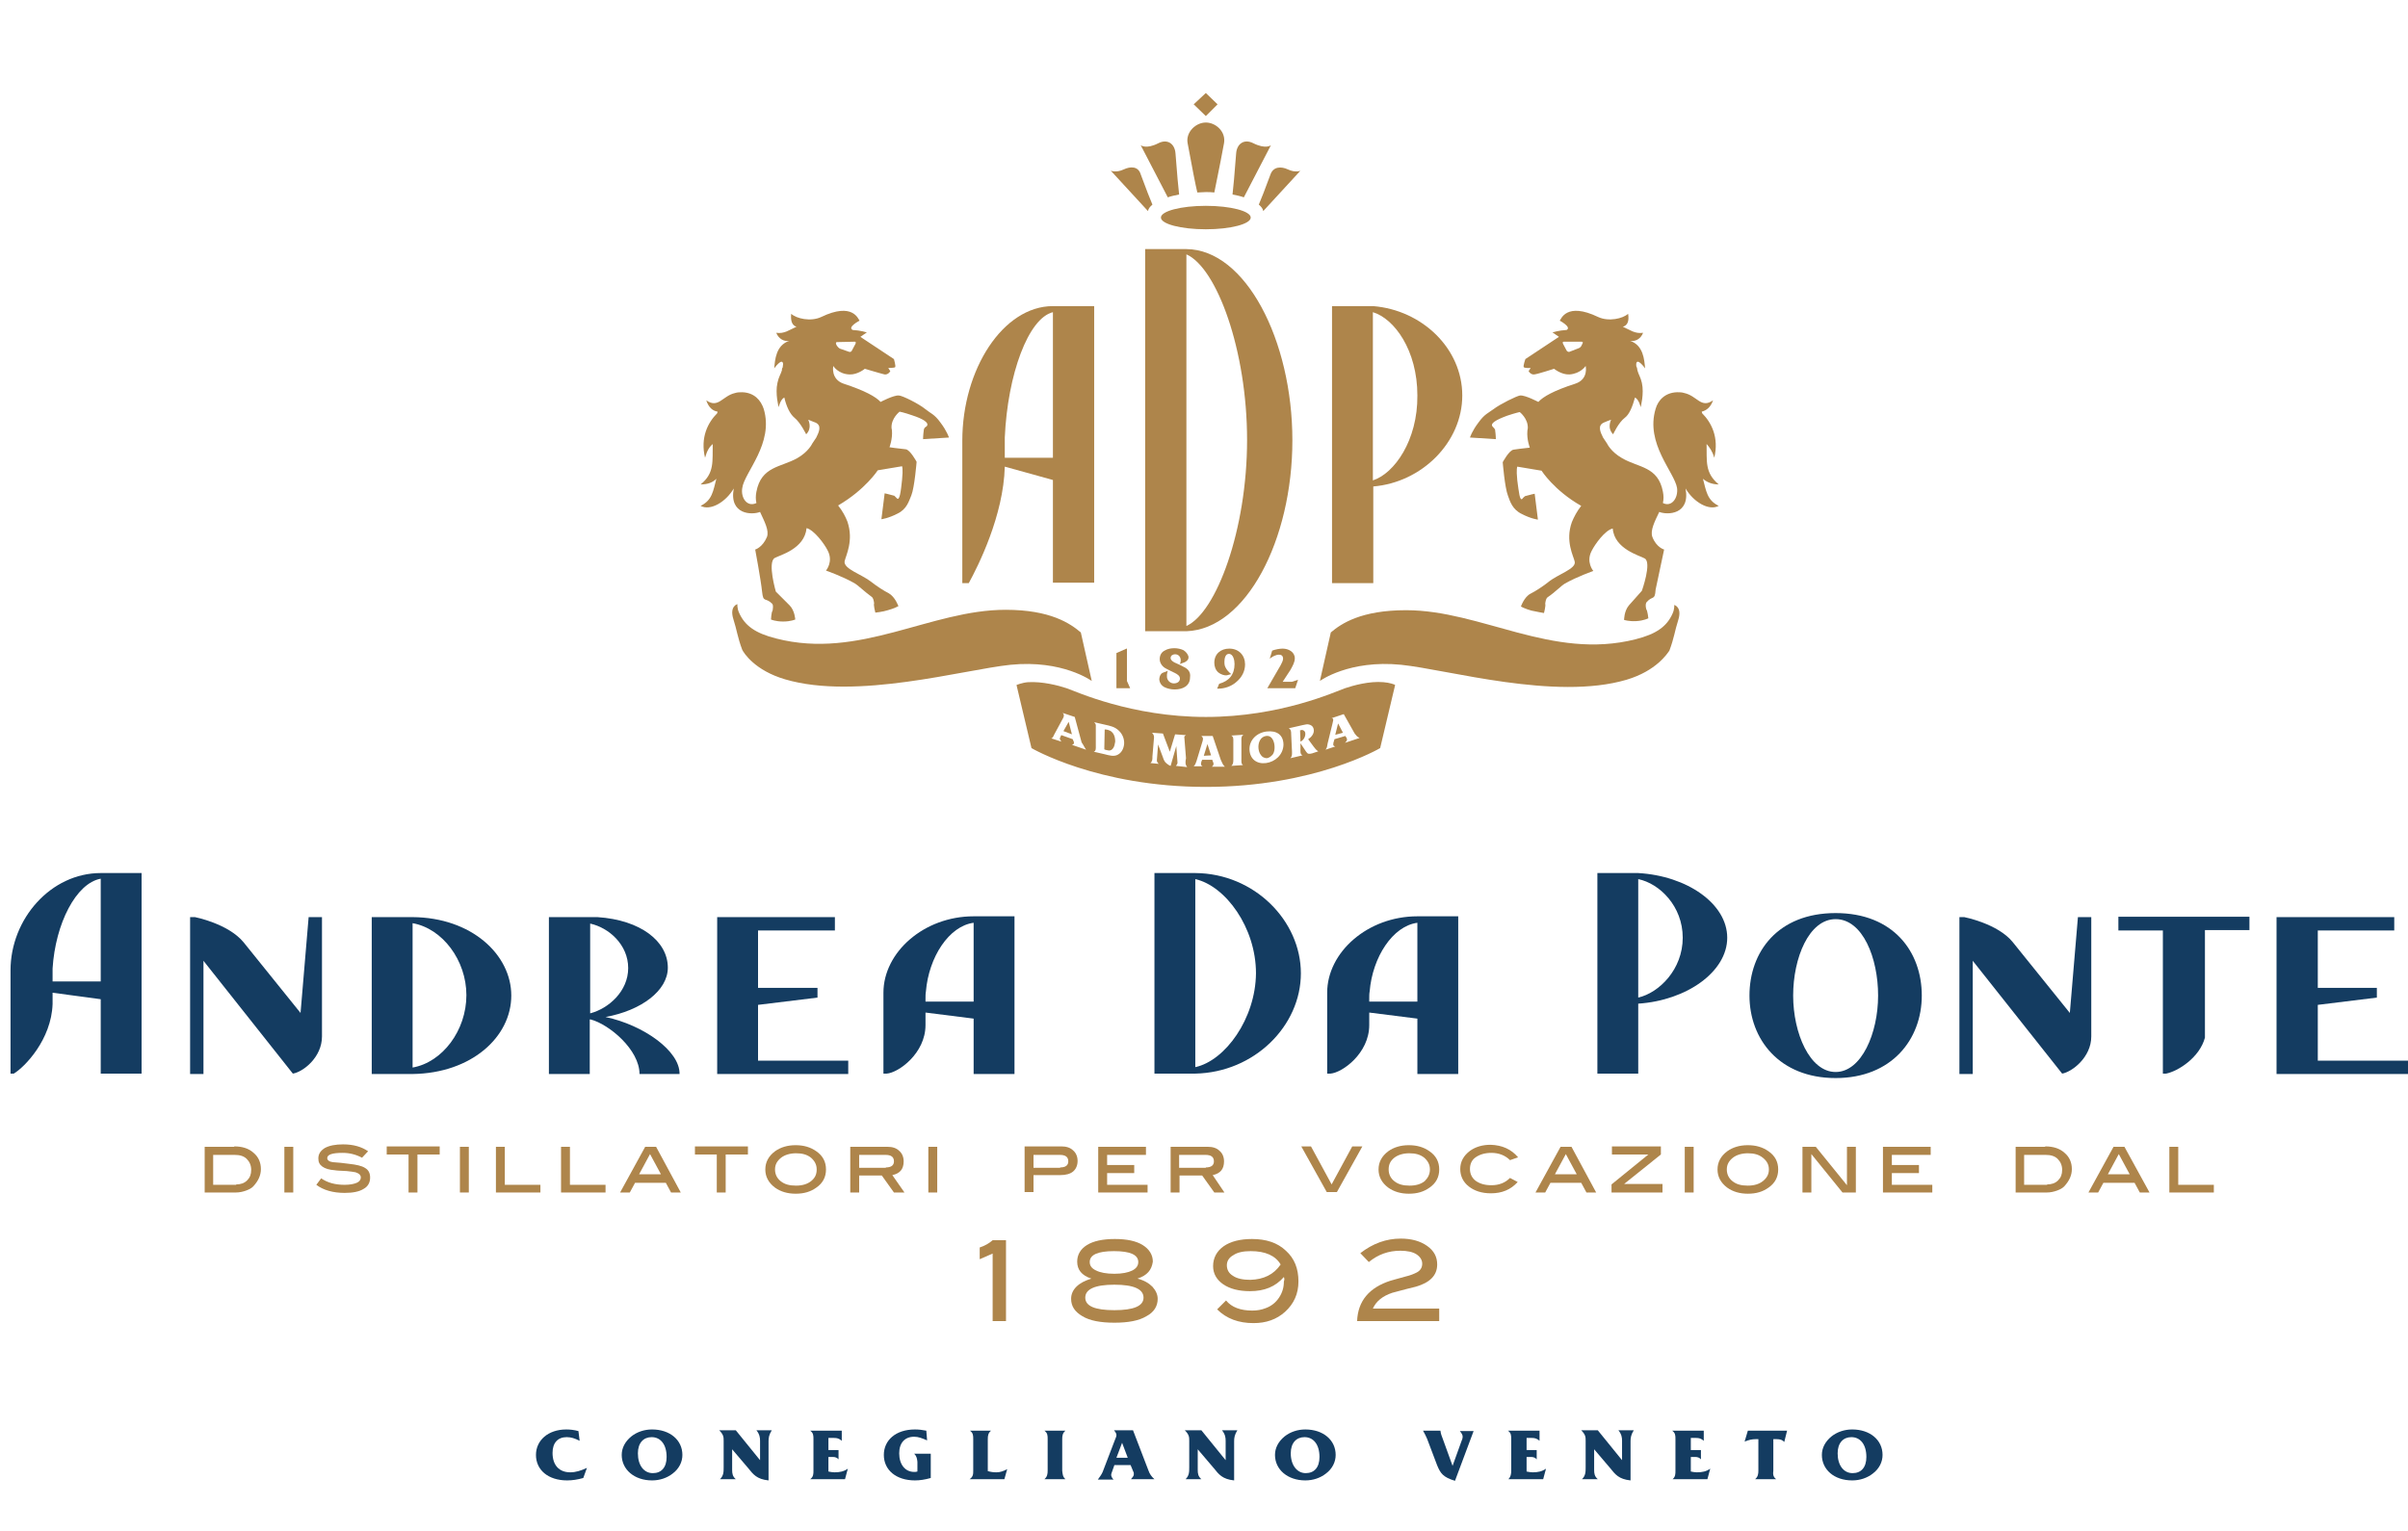 <?xml version="1.0" encoding="UTF-8"?> <!-- Generator: Adobe Illustrator 24.0.1, SVG Export Plug-In . SVG Version: 6.00 Build 0) --> <svg xmlns="http://www.w3.org/2000/svg" xmlns:xlink="http://www.w3.org/1999/xlink" id="Livello_1" x="0px" y="0px" viewBox="0 0 595.3 378.5" style="enable-background:new 0 0 595.3 378.5;" xml:space="preserve"> <style type="text/css"> .st0{fill:#143C61;} .st1{fill-rule:evenodd;clip-rule:evenodd;fill:#AE854B;} .st2{fill:#AE854B;} </style> <g> <g> <path class="st0" d="M140.2,366.1c-4.7,0-7.7-2.6-7.7-6.3c0-3.6,3-6.3,7.5-6.3c0.9,0,1.9,0.1,3,0.4l0.3,2.4 c-1.2-0.6-2.1-0.9-3.2-0.9c-2.2,0-3.5,1.4-3.5,3.9c0,3,1.6,4.8,4.4,4.8c1.3,0,2.6-0.4,4.1-1.1l-0.9,2.5 C142.8,365.9,141.5,366.1,140.2,366.1z"></path> <path class="st0" d="M153.7,359.8c0-1.7,0.8-3.3,2.4-4.6c1.4-1.1,3.2-1.7,5.1-1.7c4.4,0,7.5,2.6,7.5,6.3c0,1.7-0.8,3.4-2.4,4.6 c-1.4,1.1-3.2,1.7-5.1,1.7C156.8,366.1,153.7,363.4,153.7,359.8z M161.4,364.3c2.1,0,3.4-1.4,3.4-4c0-3.1-1.5-4.9-3.7-4.9 c-2,0-3.4,1.4-3.4,4C157.7,362.4,159.2,364.3,161.4,364.3z"></path> <path class="st0" d="M178.9,362.8v-6.5c0-0.9,0-1.5-1.1-2.6h4.1l6,7.4v-4.2c0-0.2,0-0.4,0-0.6c0-0.8-0.1-1.6-0.9-2.6h3.8 c-0.7,1.1-0.8,1.9-0.8,2.7c0,0.2,0,0.3,0,0.5v9.2c-2.9-0.3-3.8-1.5-5-3l-4-4.7v4.4c0,0.2,0,0.5,0,0.7c0,0.9,0.1,1.6,0.9,2.3h-3.9 C178.9,364.9,178.9,364,178.9,362.8z"></path> <path class="st0" d="M201.1,363.7v-7.8c0-0.9,0-1.5-0.8-2.1h7.8v2.5c-0.7-0.6-1.2-0.7-1.9-0.7h-1.4v3h2.5v2.3 c-0.3-0.4-0.8-0.6-1.4-0.6h-1.1v3.6c0.5,0.1,1,0.2,1.5,0.2c1.3,0,2.3-0.2,3.3-0.9l-0.7,2.6h-8.6 C201.1,365.2,201.1,364.5,201.1,363.7z"></path> <path class="st0" d="M226,359.5h4.1v6c-1.4,0.4-2.7,0.6-3.9,0.6c-4.7,0-7.7-2.6-7.7-6.3c0-3.6,2.9-6.3,7.7-6.3 c0.9,0,1.8,0.1,2.8,0.3l0.2,2.4c-1.2-0.5-2.1-0.9-3.2-0.9c-2.3,0-3.7,1.5-3.7,4.1c0,2.8,1.5,4.6,3.7,4.6c0.3,0,0.5,0,0.8-0.1v-2.4 C226.7,360.8,226.7,360.2,226,359.5z"></path> <path class="st0" d="M240.6,363.7v-7.8c0-0.9,0-1.5-0.8-2.1h5.2c-0.7,0.6-0.8,1.2-0.8,2.1v7.9c0.7,0.2,1.4,0.3,2.1,0.3 c1,0,1.8-0.3,2.7-0.8l-0.7,2.5h-8.6C240.6,365.2,240.6,364.5,240.6,363.7z"></path> <path class="st0" d="M263.4,365.8h-5.2c0.7-0.6,0.8-1.3,0.8-2.1v-7.8c0-0.9,0-1.5-0.8-2.1h5.2c-0.7,0.6-0.8,1.2-0.8,2.1v7.8 C262.7,364.5,262.7,365.2,263.4,365.8z"></path> <path class="st0" d="M272.6,364l3.1-8.1c0.1-0.3,0.3-0.6,0.3-1c0-0.4-0.2-0.7-0.6-1.2h4.7l3.8,9.9c0.3,0.9,0.8,1.6,1.5,2.2h-5.8 c0.4-0.5,0.7-0.8,0.7-1.2c0-0.3,0-0.5-0.1-0.6l-0.7-1.7h-4l-0.6,1.7c-0.1,0.3-0.2,0.5-0.2,0.7c0,0.4,0.2,0.8,0.6,1.2h-3.9 C271.9,365.2,272.3,364.7,272.6,364z M278.8,360.5l-1.4-3.7l-1.4,3.7H278.8z"></path> <path class="st0" d="M294,362.8v-6.5c0-0.9,0-1.5-1.1-2.6h4.1l6,7.4v-4.2c0-0.2,0-0.4,0-0.6c0-0.8-0.1-1.6-0.9-2.6h3.8 c-0.7,1.1-0.8,1.9-0.8,2.7c0,0.2,0,0.3,0,0.5v9.2c-2.9-0.3-3.8-1.5-5-3l-4-4.7v4.4c0,0.2,0,0.5,0,0.7c0,0.9,0.1,1.6,0.9,2.3h-3.9 C294,364.9,294,364,294,362.8z"></path> <path class="st0" d="M315.2,359.8c0-1.7,0.8-3.3,2.4-4.6c1.4-1.1,3.2-1.7,5.1-1.7c4.4,0,7.5,2.6,7.5,6.3c0,1.7-0.8,3.4-2.4,4.6 c-1.4,1.1-3.2,1.7-5.1,1.7C318.3,366.1,315.2,363.4,315.2,359.8z M322.8,364.3c2.1,0,3.4-1.4,3.4-4c0-3.1-1.5-4.9-3.7-4.9 c-2,0-3.4,1.4-3.4,4C319.1,362.4,320.7,364.3,322.8,364.3z"></path> <path class="st0" d="M355.3,362.4l-2.5-6.6c-0.3-0.7-0.6-1.3-1-2h4.3c0.1,0.9,0.4,1.5,0.5,1.8l2.5,6.9l2.2-6.1 c0.2-0.4,0.3-0.8,0.3-1.1c0-0.5-0.3-0.9-0.7-1.4h3.4l-4.6,12.3C356.7,365.3,356.1,364.3,355.3,362.4z"></path> <path class="st0" d="M373.6,363.7v-7.8c0-0.9,0-1.5-0.8-2.1h7.8v2.5c-0.7-0.6-1.2-0.7-1.9-0.7h-1.3v3h2.5v2.3 c-0.3-0.4-0.8-0.6-1.4-0.6h-1.1v3.6c0.5,0.1,1,0.2,1.5,0.2c1.3,0,2.3-0.2,3.3-0.9l-0.7,2.6h-8.6 C373.5,365.2,373.6,364.5,373.6,363.7z"></path> <path class="st0" d="M392,362.8v-6.5c0-0.9,0-1.5-1.1-2.6h4.1l6,7.4v-4.2c0-0.2,0-0.4,0-0.6c0-0.8-0.1-1.6-0.9-2.6h3.8 c-0.7,1.1-0.8,1.9-0.8,2.7c0,0.2,0,0.3,0,0.5v9.2c-2.9-0.3-3.8-1.5-5-3l-4-4.7v4.4c0,0.2,0,0.5,0,0.7c0,0.9,0.1,1.6,0.9,2.3h-3.9 C392,364.9,392,364,392,362.8z"></path> <path class="st0" d="M414.2,363.7v-7.8c0-0.9,0-1.5-0.8-2.1h7.8v2.5c-0.7-0.6-1.2-0.7-1.9-0.7H418v3h2.5v2.3 c-0.3-0.4-0.8-0.6-1.4-0.6H418v3.6c0.5,0.1,1,0.2,1.5,0.2c1.3,0,2.3-0.2,3.3-0.9l-0.7,2.6h-8.6 C414.2,365.2,414.2,364.5,414.2,363.7z"></path> <path class="st0" d="M439.1,365.8h-5.2c0.7-0.6,0.8-1.3,0.8-2.1v-7.8c-0.2,0-0.4,0-0.7,0c-0.9,0-1.7,0.2-2.7,0.6l0.8-2.7h9.7 l-0.7,2.8c-0.4-0.5-1-0.7-1.9-0.7c-0.2,0-0.4,0-0.8,0v7.8C438.3,364.5,438.3,365.2,439.1,365.8z"></path> <path class="st0" d="M450.4,359.8c0-1.7,0.8-3.3,2.4-4.6c1.4-1.1,3.2-1.7,5.1-1.7c4.4,0,7.5,2.6,7.5,6.3c0,1.7-0.8,3.4-2.4,4.6 c-1.4,1.1-3.2,1.7-5.1,1.7C453.4,366.1,450.4,363.4,450.4,359.8z M458,364.3c2.1,0,3.4-1.4,3.4-4c0-3.1-1.5-4.9-3.7-4.9 c-2,0-3.4,1.4-3.4,4C454.3,362.4,455.8,364.3,458,364.3z"></path> </g> <g> <g> <path class="st1" d="M194.1,168c17.6,5.2,44.1-2.4,55.7-3.6c12.9-1.3,20.1,4,20.1,4l-2.7-12c-2.6-2.2-7.5-5.6-18.6-5.6 c-18.6,0-36.1,12.4-56.7,7.1c-5.2-1.3-7.8-3.2-9.2-6.4c-0.5-1.1-0.4-2.1-0.4-2.1s-2,0.5-1,3.7c0.9,2.8,1,4.4,2.2,7.6 C183.9,161.5,186.6,165.8,194.1,168z"></path> <path class="st1" d="M402.1,168.1c-17.6,5.2-44.1-2.5-55.7-3.7c-12.9-1.3-20.1,4-20.1,4l2.7-12c2.6-2.2,7.5-5.5,18.6-5.5 c18.6,0,36.1,12.4,56.7,7.2c5.2-1.3,7.8-3.2,9.2-6.4c0.5-1.1,0.4-2.1,0.4-2.1s2,0.5,1,3.7c-0.9,2.8-1,4.4-2.2,7.6 C412.2,161.6,409.5,165.9,402.1,168.1z"></path> <g> <polygon class="st2" points="278.6,160.4 278.5,160.4 276,161.5 276,170.2 279.4,170.2 278.6,168.4 "></polygon> <path class="st2" d="M319.4,168.6h-2.3l1.9-2.9c0.5-0.9,1.1-1.9,1.1-2.9c0-1.6-1.6-2.4-3-2.4c-0.8,0-1.8,0.2-2.6,0.5l-0.6,2 c0.6-0.5,1.5-1,2.3-1c0.6,0,1,0.3,1,1c0,0.5-0.4,1.2-0.6,1.6l-3.3,5.7h6.9l0.7-2.1L319.4,168.6z"></path> <path class="st2" d="M303.9,160.4c-2.1,0-3.7,1.3-3.7,3.5c0,0.9,0.3,1.8,1,2.4c0.6,0.5,1.6,0.8,2.1,0.7l1.1-0.3 c0,0-0.9-0.6-1.4-1.6c-0.3-0.5-0.3-1-0.3-1.5c0-0.7,0.2-1.9,1.1-1.9c1.1,0,1.4,1.6,1.4,2.5c0,2.6-1.3,4.2-3.8,4.9l-0.5,1.2 l0.3,0c1.6,0,3.3-0.6,4.5-1.7c1.3-1.1,2.1-2.6,2.1-4.3C307.8,162.1,306.3,160.4,303.9,160.4z"></path> <path class="st2" d="M292.6,164.9c-1.1-0.6-1.7-0.8-2.3-1.1c-0.5-0.3-0.9-0.6-0.9-1.1c0-0.6,0.6-0.9,1.1-0.9 c0.9,0,1.4,0.7,1.4,1.5c0,0.4-0.2,0.9-0.2,0.9s0,0,1.1-0.4c0.3-0.1,1.2-0.6,1-1.5c-0.2-0.6-0.6-1.1-1.2-1.5 c-0.6-0.3-1.5-0.5-2.2-0.5c-0.8,0-1.7,0.1-2.5,0.6c-0.8,0.4-1.2,1.2-1.2,2.1c0,1,0.7,1.9,1.5,2.3c0.8,0.4,1.5,0.8,2.2,1.1 c0.6,0.3,1.3,0.7,1.3,1.4c0,0.8-0.7,1.2-1.5,1.2c-0.9,0-1.6-0.7-1.7-1.5c-0.1-0.9,0.2-1.6,0.2-1.6s0,0-1.3,0.5 c-0.3,0.1-0.8,0.7-0.8,1.7c0.1,0.8,0.5,1.4,1.2,1.8c0.8,0.4,1.7,0.6,2.6,0.6c1.9,0,3.8-0.8,3.8-3 C294.4,166.2,293.7,165.4,292.6,164.9z"></path> </g> <path class="st2" d="M293.3,61.6h-10.2v94.5h10.2c14.7-0.5,26.2-22.5,26.2-47.2C319.5,84.1,307.9,61.7,293.3,61.6z M293.3,154.8 V62.9c7.5,3.3,15,23.7,15,45.9C308.3,131,300.7,151.5,293.3,154.8z"></path> <path class="st2" d="M361.5,97.8c0-11.6-9.9-21.1-22-22.1l0,0h-10.2v68.5h10.2v-23.9C351.5,119.3,361.5,109.4,361.5,97.8z M339.4,118.8V77.2c5.3,1.6,11,9.4,11,20.6C350.5,108.9,344.7,117.1,339.4,118.8z"></path> <path class="st2" d="M260.3,75.7c-12.3,0-22.4,15.6-22.4,33.3v35.2h1.6c2.3-4.2,8.6-16.7,8.9-28.8l11.9,3.3v25.4h10.2V75.7H260.3 z M248.4,113.2c0,0,0-4.1,0-5c0.7-15.6,5.8-29.5,11.9-31v36H248.4z"></path> <path class="st1" d="M228.4,106.2c-0.2,1.4-0.2,2.4-0.2,2.4l6.4-0.4c0,0-0.5-1.6-2.1-3.7c-1.5-2.1-2.5-2.3-3.7-3.3 c-1.7-1.4-5.8-3.4-6.6-3.4c-1.3-0.1-4.5,1.6-4.5,1.6c-1.2-1.3-3.9-2.8-9.1-4.5c-3.3-1.1-2.6-4.4-2.6-4.4s1.2,2,4,2.1 c2,0.1,3.8-1.4,3.8-1.4s4,1.2,4.9,1.4c0.9,0.1,1.4-0.8,1.4-0.8l-0.5-0.8c0,0,1.5,0,1.7-0.2c0.2-0.3-0.3-2-0.3-2l-8.3-5.5l1.6-1.1 c0,0-1.6-0.5-3.5-0.6c-1.4-0.7,1.7-2.3,1.7-2.3c0,0,0,0,0,0c-0.3-0.3-1.6-4.7-9.5-0.9c-2.6,1.2-6.1,0.4-7.4-0.8 c-0.2,1.9,0.3,2.9,1.3,3.2c-1.8,0.8-3,1.8-5,1.5c0.6,1.5,1.9,2.2,3.2,2c-3.3,1.1-3.5,4.7-3.7,6.8c0,0,2-2.8,2.2-1.1 c0,0.3-0.1,0.5-0.1,0.8c0,0.1,0,0.1-0.1,0.2c-0.1,0.2-0.1,0.4-0.1,0.6c-0.3,1-0.8,1.6-1.1,3.1c-0.6,2.6,0.3,6,0.3,6 s0.4-1.9,1.4-2.4c0.5,2.2,1.4,4.1,2.5,5c1.5,1.2,2.9,4.1,2.9,4.1c1.6-1.6,0.5-3.6,0.5-3.6c0.5,0.2,0.8,0.3,1.8,0.7 c1.6,0.7,0.9,2.3,0.2,3.7l-1,1.5l0,0c0,0-0.9,2-3.7,3.6c-4.1,2.3-8.9,2-10.1,8.3c-0.2,1-0.2,1.9,0,2.8c-2.3,1.1-3.9-1.3-3.5-3.7 c0.5-3.9,7.9-11,5.3-19.6c-0.7-2.1-2.3-4-5.3-4.1c-0.6,0-1.2,0-1.8,0.2c-3.1,0.7-4.1,3.9-7.1,1.8c0.6,1.8,1.6,2.6,2.8,2.8 c0,0.1-0.1,0.3-0.1,0.4c-2.3,2.3-4.2,6-3,11c0.5-1.8,1.1-2.7,1.9-3.4c-0.1,4.2,0.5,7.2-3,10c1.8,0,3-0.5,3.9-1.4 c-0.8,3-1,5.3-3.9,6.7c2.4,1.3,6.2-0.9,8.2-4.3c-1.2,6.5,4.5,6.6,6.5,5.8c1.1,2.4,2.3,4.6,1.7,6.2c-1.1,2.6-2.9,3.1-2.9,3.1 s1.4,7.5,1.7,10.4c0.3,2.9,0.8,1.3,2.5,3c0.3,0.4,0.2,1,0.1,1.7c-0.3,0.3-0.4,2.2-0.4,2.2s1.1,0.5,3,0.5c1.9,0,3-0.5,3-0.5 s-0.1-2.2-1.4-3.5c-0.9-0.9-3.4-3.4-3.4-3.4s-2.1-7.2-0.3-8.3c1.2-0.7,7.4-2.2,7.9-7.4c1.9,0.5,4.4,3.9,5.2,5.5 c1.5,2.8-0.4,5-0.4,5s4,1.4,7,3.1c0.9,0.5,2.5,2.1,4.3,3.4c0.4,0.3,0.5,0.9,0.6,1.6c-0.2,0.4,0.3,2.3,0.3,2.3s1.9-0.2,3.1-0.6 c1.5-0.4,2.6-1,2.6-1s-0.8-2.3-2.4-3.2c-1.2-0.6-2.9-1.7-4.3-2.8c-2.4-1.9-6.9-3.2-6.6-5.1c0.3-1.4,2.3-5.1,0.7-9.8 c-0.5-1.3-1.2-2.6-2.3-4c6.7-3.9,9.8-8.7,9.8-8.7l6-1c0,0,0.3,0.5,0,3.4c-0.3,2.9-0.6,5.3-1.3,4.5c-0.2-0.2-0.4-0.4-0.6-0.6 c-1.4-0.4-2.4-0.6-2.4-0.6l-0.8,6.4c0,0,1.7-0.2,4-1.4c2.3-1.1,2.8-3.1,3.4-4.5c0.8-2,1.3-8.3,1.3-8.3s-1.6-3-2.7-3.1 c-0.6-0.1-2.1-0.2-4-0.5c0,0,0.8-2.1,0.6-4.2c0-0.2-0.1-0.4-0.1-0.6c-0.1-2.4,2-4,2-4s1.1,0.2,3.1,0.9c2.8,0.9,4.3,1.9,3.6,2.7 C228.6,105.7,228.5,105.9,228.4,106.2z M211.3,84.5c0.3,0,0.3,0.2,0.2,0.5l-0.9,1.7c-0.1,0.3-0.5,0.4-0.7,0.3l-2.3-0.8 c-0.2-0.1-0.5-0.4-0.7-0.7l-0.2-0.4c-0.1-0.3,0-0.5,0.2-0.5L211.3,84.5z"></path> <path class="st1" d="M369,105.5c-0.7-0.8,0.9-1.7,3.6-2.7c2.1-0.7,3.1-0.9,3.1-0.9s2.1,1.6,2,4c0,0.2-0.1,0.4-0.1,0.6 c-0.2,2.2,0.6,4.2,0.6,4.2c-1.9,0.2-3.4,0.4-4,0.5c-1.1,0.1-2.7,3.1-2.7,3.1s0.5,6.3,1.3,8.3c0.5,1.4,1.1,3.4,3.4,4.5 c2.3,1.2,4,1.4,4,1.4l-0.8-6.4c0,0-1,0.2-2.4,0.6c-0.2,0.2-0.5,0.4-0.6,0.6c-0.7,0.8-0.9-1.6-1.3-4.5c-0.3-2.9,0-3.4,0-3.4l6,1 c0,0,3.1,4.9,9.8,8.7c-1.1,1.4-1.8,2.8-2.3,4c-1.7,4.7,0.4,8.4,0.7,9.8c0.4,1.8-4.2,3.1-6.6,5.1c-1.4,1.1-3.1,2.2-4.3,2.8 c-1.6,0.8-2.4,3.2-2.4,3.2s1.1,0.6,2.6,1c1.3,0.3,3.1,0.6,3.1,0.6s0.5-1.9,0.3-2.3c0.1-0.7,0.2-1.3,0.6-1.6 c1.8-1.2,3.4-2.9,4.3-3.4c3-1.7,7-3.1,7-3.1s-1.9-2.2-0.4-5c0.8-1.6,3.3-5.1,5.2-5.5c0.4,5.1,6.7,6.7,7.9,7.4c1.8,1-0.7,8-0.7,8 s-2.4,2.7-3.2,3.6c-1.2,1.4-1.2,3.6-1.2,3.6s1.1,0.4,3,0.3c1.9-0.1,3-0.7,3-0.7s-0.2-1.9-0.5-2.2c-0.2-0.7-0.2-1.3,0-1.7 c1.6-1.9,2.1-0.3,2.3-3.2l2.1-9.9c0,0-1.9-0.5-2.9-3.1c-0.6-1.6,0.6-3.9,1.7-6.2c2,0.8,7.7,0.7,6.5-5.8c2,3.4,5.8,5.6,8.2,4.3 c-2.9-1.4-3.1-3.7-3.9-6.7c0.9,0.8,2.2,1.4,3.9,1.4c-3.5-2.9-2.9-5.8-3-10c0.7,0.8,1.4,1.7,1.9,3.4c1.2-5-0.7-8.7-3-11 c0-0.1-0.1-0.3-0.1-0.4c1.2-0.3,2.2-1.1,2.8-2.8c-3,2.1-3.9-1.1-7.1-1.8c-0.6-0.2-1.2-0.2-1.8-0.2c-3,0.1-4.7,2-5.3,4.1 c-2.6,8.6,4.7,15.7,5.3,19.6c0.3,2.4-1.3,4.8-3.5,3.7c0.2-0.9,0.2-1.8,0-2.8c-1.2-6.3-6-5.9-10.1-8.3c-2.8-1.6-3.7-3.6-3.7-3.6 l0,0l-1-1.5c-0.7-1.4-1.4-3,0.2-3.7c0.9-0.4,1.2-0.5,1.8-0.7c0,0-1.1,2,0.5,3.6c0,0,1.3-2.9,2.9-4.1c1.1-0.8,1.9-2.8,2.5-5 c1,0.5,1.4,2.4,1.4,2.4s0.9-3.4,0.3-6c-0.3-1.4-0.8-2-1.1-3.1c0-0.2-0.1-0.4-0.1-0.6c0-0.1,0-0.1-0.1-0.2 c-0.1-0.2-0.1-0.5-0.1-0.8c0.2-1.7,2.2,1.1,2.2,1.1c-0.2-2.1-0.4-5.7-3.7-6.8c1.2,0.2,2.6-0.4,3.2-2c-2,0.3-3.2-0.7-5-1.5 c1.1-0.3,1.6-1.3,1.3-3.2c-1.3,1.2-4.8,2-7.4,0.8c-7.9-3.8-9.2,0.6-9.5,0.9c0,0,0,0,0,0c0,0,3,1.6,1.7,2.3 c-1.9,0.1-3.5,0.6-3.5,0.6l1.6,1.1l-8.3,5.5c0,0-0.6,1.7-0.4,2c0.3,0.3,1.7,0.2,1.7,0.2l-0.5,0.8c0,0,0.5,0.9,1.4,0.8 c0.9-0.1,4.9-1.4,4.9-1.4s1.8,1.5,3.8,1.4c2.8-0.2,4-2.1,4-2.1s0.8,3.3-2.6,4.4c-5.3,1.7-7.9,3.2-9.1,4.5c0,0-3.2-1.7-4.5-1.6 c-0.8,0.1-4.9,2.1-6.6,3.4c-1.2,0.9-2.2,1.2-3.7,3.3c-1.6,2.1-2.1,3.7-2.1,3.7l6.4,0.4c0,0,0-1-0.2-2.4 C369.4,105.9,369.2,105.7,369,105.5z M391,84.5c0.3,0,0.4,0.2,0.2,0.5l-0.2,0.4c-0.1,0.3-0.4,0.6-0.7,0.7L388,87 c-0.2,0.1-0.6-0.1-0.7-0.3l-0.9-1.7c-0.1-0.3-0.1-0.5,0.2-0.5L391,84.5z"></path> <g> <g> <polygon class="st2" points="301,25.8 298.1,23 295.1,25.8 298.1,28.7 "></polygon> <path class="st2" d="M277.8,41.9c-1.9,0.9-3.2,0.3-3.2,0.3l9.2,10c0.1-0.6,0.5-1.1,1.1-1.6c-0.6-1.4-1.5-3.7-2.9-7.5 C281.4,41.1,279.5,41.1,277.8,41.9z"></path> <path class="st2" d="M298.1,50.9c-6.1,0-11.1,1.3-11.1,2.9c0,1.6,5,2.9,11.1,2.9c6.1,0,11.1-1.3,11.1-2.9 C309.2,52.2,304.2,50.9,298.1,50.9z"></path> <path class="st2" d="M291.5,48.1c-0.2-1.7-0.5-4.9-0.9-10.2c-0.2-2.4-2-3.6-4.2-2.5c-3.1,1.6-4.4,0.5-4.4,0.5l6.7,12.9 C289.5,48.5,290.5,48.3,291.5,48.1z"></path> <path class="st2" d="M296,47.6c0.7,0,1.4-0.1,2.1-0.1c0.7,0,1.4,0,2.1,0.1c0.4-2.1,1.2-5.7,2.4-12.2c0.5-2.8-2-5.1-4.5-5.1 c-2.5,0-5,2.4-4.5,5.1C294.8,41.9,295.5,45.5,296,47.6z"></path> <path class="st2" d="M314.2,35.9c0,0-1.2,1.1-4.4-0.5c-2.2-1.1-4,0.1-4.2,2.5c-0.4,5.3-0.7,8.5-0.9,10.2c1,0.2,2,0.4,2.8,0.7 L314.2,35.9z"></path> <path class="st2" d="M318.4,41.9c-1.7-0.8-3.6-0.7-4.3,1.2c-1.4,3.8-2.3,6.1-2.9,7.5c0.6,0.5,1,1,1.1,1.6l9.2-10 C321.6,42.2,320.3,42.8,318.4,41.9z"></path> </g> </g> <g> <path class="st1" d="M273.9,180.5c-0.3-0.1-0.5-0.1-0.8-0.1l-0.1,4.9c0.2,0.1,0.4,0.2,0.6,0.2c0.7,0.2,1.2,0.1,1.6-0.5 c0.3-0.4,0.4-1,0.5-1.6C275.7,182.3,275.4,180.9,273.9,180.5z"></path> <polygon class="st1" points="298.5,184 297.6,186.9 299.4,186.8 298.5,184 "></polygon> <polygon class="st1" points="264.2,178.5 262.9,180.8 265,181.6 264.2,178.5 "></polygon> <path class="st1" d="M313,182c-1.4,0.2-1.9,1.6-1.9,2.7c0,0.7,0.2,1.5,0.6,2c0.3,0.5,0.9,0.8,1.5,0.8c0.6-0.1,1.1-0.5,1.5-1 c0.3-0.5,0.4-1.1,0.4-1.7C315.1,183.6,314.6,181.8,313,182z"></path> <path class="st1" d="M342,168.7c-3.5-0.3-7.4,0.8-9.5,1.5c-2.3,0.8-15.9,7.1-34.4,7.1c-18.4,0-32.1-6.3-34.4-7.1 c-2.1-0.7-6-1.7-9.5-1.5c-1.5,0.1-2.9,0.7-2.9,0.7l3.7,15.6c0,0,16.3,9.6,43.1,9.6c26.9,0,43.1-9.6,43.1-9.6l3.7-15.6 C344.9,169.3,343.5,168.8,342,168.7z M268.5,185.4L268.5,185.4l-3.5-1.2v0c0.3-0.1,0.5-0.2,0.5-0.5c0-0.2,0-0.2-0.1-0.4 l-0.2-0.5l-2.8-1l-0.1,0.1c-0.1,0.2-0.2,0.5-0.3,0.7c0,0.3,0.2,0.5,0.4,0.8v0l-2.5-0.8v0c0.5-0.2,0.5-0.6,0.8-1.1l2-3.7 c0.1-0.2,0.3-0.5,0.3-0.8c0-0.3,0-0.4-0.3-0.7l0,0l3,1l1.7,6.3C267.9,184.3,267.9,184.5,268.5,185.4L268.5,185.4z M277.9,184 c-0.1,1.1-0.6,2.1-1.5,2.6c-1,0.6-2.2,0.2-3.4-0.1l-2.6-0.6l0,0c0.6-0.2,0.5-0.9,0.5-1.5l0-3.4c0-0.4,0-1.4,0-1.7 c0-0.2-0.2-0.5-0.4-0.7v0l2.6,0.6c1.3,0.3,2.5,0.5,3.5,1.5C277.5,181.5,278,182.8,277.9,184z M293.5,189.7l-2.8-0.3l0,0 c0.2-0.2,0.4-0.5,0.4-0.8l-0.3-4.1h0l-1.4,4.9c-0.4-0.1-0.7-0.4-1-0.6c-0.5-0.4-0.7-0.9-0.9-1.5l-1.2-3.2h0l-0.3,3.9 c0,0.4,0.2,0.7,0.5,0.9v0l-2.1-0.2l0,0c0.5-0.4,0.5-0.9,0.5-1.6l0.4-4.8c0-0.4-0.2-0.8-0.5-1.1v0l2.7,0.2v0l1.7,4.5l1.3-4.3v0 l2.7,0.2v0c-0.3,0.2-0.5,0.3-0.4,0.7l0.4,5C293,188.5,293,189.1,293.5,189.7L293.5,189.7z M302.8,189.6L302.8,189.6l-3.2,0v0 c0.2-0.2,0.4-0.3,0.4-0.7c0-0.2,0-0.3-0.1-0.4l-0.2-0.6l-2.5,0l-0.1,0.2c-0.1,0.2-0.2,0.6-0.2,0.8c0,0.3,0.2,0.5,0.4,0.6v0 l-2.2,0v0c0.4-0.4,0.5-0.7,0.7-1.3l1.4-4.6c0.1-0.2,0.2-0.7,0.2-0.9c0-0.3-0.2-0.5-0.4-0.7v0l2.8,0l2,5.9 C302.2,188.7,302.2,189,302.8,189.6L302.8,189.6z M307.4,181.7c-0.6,0.4-0.5,1-0.5,1.6l0,4.3c0,0.6-0.1,1.3,0.4,1.6v0l-2.9,0.2 v0c0.5-0.4,0.5-1,0.5-1.6l0-4.3c0-0.6,0.1-1.3-0.5-1.6v0L307.4,181.7L307.4,181.7z M313,188.7c-2.2,0.3-4-0.9-4.1-3.3 c-0.1-2.4,1.8-4.2,4.2-4.5c2.5-0.3,4.2,0.8,4.2,3.3C317.2,186.7,315.2,188.4,313,188.7z M324.4,186.3c-0.8,0.2-1.1,0.2-1.5-0.4 l-1.4-2.1l0,1.5c0,0.6-0.1,1.2,0.5,1.5v0l-3,0.7l0,0c0.5-0.5,0.4-1.1,0.4-1.7l-0.2-4.2c0-0.6,0-1.2-0.6-1.5l0,0l3.5-0.8 c0.6-0.1,1.1-0.3,1.6-0.1c0.7,0.2,1.1,0.7,1.1,1.5c0,0.8-0.6,1.6-1.4,2.1l1.4,1.9c0.3,0.4,0.6,0.8,1.1,1.1L324.4,186.3z M336.1,182.5L336.1,182.5l-3.6,1.2l0,0c0.3-0.3,0.5-0.5,0.5-0.8c0-0.2,0-0.2-0.1-0.4l-0.3-0.5l-2.7,0.8l-0.1,0.4 c-0.1,0.2-0.2,0.6-0.2,0.9c0,0.3,0.2,0.4,0.5,0.5l0,0l-2.4,0.8v0c0.4-0.5,0.4-0.9,0.5-1.5l1.2-4.9c0-0.2,0.2-0.7,0.2-0.9 c0-0.3-0.1-0.5-0.4-0.5l0,0l3-1l2.7,4.8C335.3,181.9,335.4,182.1,336.1,182.5L336.1,182.5z"></path> <path class="st1" d="M322.2,180.6c-0.2-0.1-0.5-0.1-0.7,0l-0.1,0l0.1,2.8c0.7-0.3,1.2-1.1,1.2-1.9 C322.7,181.1,322.6,180.8,322.2,180.6z"></path> <polygon class="st1" points="330.8,178.9 330.1,181.7 332,181.2 330.8,178.9 "></polygon> </g> </g> <g> <path class="st2" d="M57.9,283.5c2,0,3.6,0.5,4.8,1.6c1.2,1,1.8,2.4,1.8,4c0,1.5-0.6,2.9-1.9,4.3c-0.4,0.4-0.9,0.7-1.7,1 c-0.8,0.3-1.7,0.5-2.6,0.5h-7.7v-11.3H57.9z M58.4,292.9c1.1,0,2-0.3,2.7-1c0.7-0.7,1-1.5,1-2.6c0-1.1-0.4-2-1.1-2.7 c-0.7-0.7-1.7-1-3-1h-5.3v7.4H58.4z"></path> <path class="st2" d="M72.5,294.9h-2.2v-11.3h2.2V294.9z"></path> <path class="st2" d="M89.5,286.3c-1.5-0.8-3.1-1.2-4.8-1.2c-2.5,0-3.8,0.4-3.8,1.3c0,0.5,0.5,0.9,1.4,1c1.3,0.1,2.6,0.2,3.9,0.4 c1.9,0.2,3.2,0.5,4,1c0.9,0.5,1.3,1.3,1.3,2.4c0,1.2-0.5,2.2-1.6,2.8c-1.1,0.7-2.7,1-4.7,1c-2.9,0-5.3-0.7-7-2l1.2-1.6 c1.6,1.1,3.5,1.6,5.8,1.6c1.3,0,2.3-0.2,3-0.5c0.7-0.3,1-0.8,1-1.3c0-0.6-0.4-1-1.3-1.3c-0.5-0.1-1.2-0.2-2.2-0.3 c-1.6-0.1-2.5-0.1-2.9-0.2c-1.4-0.1-2.4-0.4-3.1-0.9c-0.7-0.5-1-1.1-1-2c0-1.1,0.5-1.9,1.6-2.6c1.1-0.6,2.6-0.9,4.5-0.9 c2.6,0,4.6,0.6,6.2,1.7L89.5,286.3z"></path> <path class="st2" d="M108.6,285.5h-5.4v9.4h-2.2v-9.4h-5.4v-2h13.1V285.5z"></path> <path class="st2" d="M115.9,294.9h-2.2v-11.3h2.2V294.9z"></path> <path class="st2" d="M133.6,294.9h-11v-11.3h2.2v9.4h8.8V294.9z"></path> <path class="st2" d="M149.7,294.9h-11v-11.3h2.2v9.4h8.8V294.9z"></path> <path class="st2" d="M168.3,294.9h-2.4l-1.3-2.4h-7.6l-1.3,2.4h-2.4l6.2-11.3h2.7L168.3,294.9z M163.4,290.4l-2.7-5l-2.7,5H163.4 z"></path> <path class="st2" d="M184.8,285.5h-5.4v9.4h-2.2v-9.4h-5.4v-2h13.1V285.5z"></path> <path class="st2" d="M204.2,289.2c0,1.9-0.8,3.4-2.4,4.5c-1.4,1-3,1.5-5.1,1.5c-2,0-3.7-0.5-5.1-1.5c-1.6-1.2-2.4-2.7-2.4-4.5 c0-1.8,0.8-3.3,2.4-4.5c1.4-1,3.1-1.5,5.1-1.5c2,0,3.7,0.5,5.1,1.5C203.4,285.8,204.2,287.3,204.2,289.2z M201.9,289.2 c0-1.2-0.5-2.1-1.4-2.9c-1-0.8-2.2-1.1-3.7-1.1c-1.5,0-2.8,0.4-3.7,1.1c-1,0.8-1.5,1.7-1.5,2.9c0,1.2,0.5,2.2,1.4,2.9 c1,0.8,2.2,1.1,3.8,1.1c1.6,0,2.8-0.4,3.7-1.1C201.5,291.3,201.9,290.4,201.9,289.2z"></path> <path class="st2" d="M223.6,294.9H221l-3-4.2h-5.6v4.2h-2.2v-11.3h9.2c1.2,0,2.2,0.3,2.9,1c0.7,0.6,1.1,1.5,1.1,2.6 c0,1.9-0.9,3-2.8,3.4L223.6,294.9z M219,288.7c1.3,0,2-0.5,2-1.5c0-1.1-0.7-1.6-2.1-1.6h-6.5v3.2H219z"></path> <path class="st2" d="M231.7,294.9h-2.2v-11.3h2.2V294.9z"></path> <path class="st2" d="M262.4,283.5c1.2,0,2.2,0.3,2.9,1c0.7,0.6,1.1,1.5,1.1,2.6c0,1.1-0.4,2-1.1,2.6c-0.7,0.6-1.8,0.9-3.2,0.9 h-6.6v4.2h-2.2v-11.3H262.4z M262.1,288.7c1.3,0,2-0.5,2-1.5c0-1.1-0.7-1.6-2.1-1.6h-6.5v3.2H262.1z"></path> <path class="st2" d="M283.7,294.9h-12.2v-11.3h11.8v2h-9.6v2.5h6.7v2h-6.7v2.9h10V294.9z"></path> <path class="st2" d="M302.7,294.9h-2.5l-3-4.2h-5.6v4.2h-2.2v-11.3h9.2c1.2,0,2.2,0.3,2.9,1c0.7,0.6,1.1,1.5,1.1,2.6 c0,1.9-0.9,3-2.8,3.4L302.7,294.9z M298.1,288.7c1.3,0,2-0.5,2-1.5c0-1.1-0.7-1.6-2.1-1.6h-6.5v3.2H298.1z"></path> <path class="st2" d="M336.8,283.5l-6.3,11.3h-2.5l-6.3-11.3h2.4l5.1,9.4l5.1-9.4H336.8z"></path> <path class="st2" d="M355.8,289.2c0,1.9-0.8,3.4-2.4,4.5c-1.4,1-3,1.5-5.1,1.5c-2,0-3.7-0.5-5.1-1.5c-1.6-1.2-2.4-2.7-2.4-4.5 c0-1.8,0.8-3.3,2.4-4.5c1.4-1,3.1-1.5,5.1-1.5c2,0,3.7,0.5,5.1,1.5C355,285.8,355.8,287.3,355.8,289.2z M353.5,289.2 c0-1.2-0.5-2.1-1.4-2.9c-1-0.8-2.2-1.1-3.7-1.1c-1.5,0-2.8,0.4-3.7,1.1c-1,0.8-1.4,1.7-1.4,2.9c0,1.2,0.5,2.2,1.4,2.9 c1,0.8,2.2,1.1,3.8,1.1c1.6,0,2.8-0.4,3.7-1.1C353,291.3,353.5,290.4,353.5,289.2z"></path> <path class="st2" d="M375.3,286.2l-2,0.7c-1.2-1.2-2.8-1.8-4.6-1.8c-1.6,0-2.9,0.4-3.9,1.1c-1,0.7-1.4,1.7-1.4,2.9 c0,1.2,0.5,2.2,1.4,2.9c1,0.7,2.2,1.1,3.9,1.1c1.9,0,3.4-0.6,4.6-1.8l1.9,1c-1.7,1.9-3.9,2.8-6.6,2.8c-2.3,0-4.1-0.6-5.5-1.7 c-1.4-1.1-2.1-2.6-2.1-4.3c0-1.8,0.8-3.3,2.4-4.5c1.4-1,3.1-1.5,5.1-1.5C371.4,283.2,373.6,284.2,375.3,286.2z"></path> <path class="st2" d="M394.6,294.9h-2.4l-1.3-2.4h-7.6l-1.3,2.4h-2.4l6.2-11.3h2.7L394.6,294.9z M389.8,290.4l-2.7-5l-2.7,5H389.8 z"></path> <path class="st2" d="M411.1,294.9h-12.7v-2l9.1-7.4h-9v-2h12.1v2l-9.1,7.3l9.5,0V294.9z"></path> <path class="st2" d="M418.7,294.9h-2.2v-11.3h2.2V294.9z"></path> <path class="st2" d="M439.6,289.2c0,1.9-0.8,3.4-2.4,4.5c-1.4,1-3,1.5-5.1,1.5c-2,0-3.7-0.5-5.1-1.5c-1.6-1.2-2.4-2.7-2.4-4.5 c0-1.8,0.8-3.3,2.4-4.5c1.4-1,3.1-1.5,5.1-1.5c2,0,3.7,0.5,5.1,1.5C438.8,285.8,439.6,287.3,439.6,289.2z M437.3,289.2 c0-1.2-0.5-2.1-1.5-2.9c-1-0.8-2.2-1.1-3.7-1.1c-1.5,0-2.8,0.4-3.7,1.1c-1,0.8-1.5,1.7-1.5,2.9c0,1.2,0.5,2.2,1.4,2.9 c1,0.8,2.2,1.1,3.8,1.1c1.6,0,2.8-0.4,3.7-1.1C436.8,291.3,437.3,290.4,437.3,289.2z"></path> <path class="st2" d="M458.8,294.9h-3.3l-7.7-9.5v9.5h-2.2v-11.3h3.3l7.7,9.5v-9.5h2.2V294.9z"></path> <path class="st2" d="M477.7,294.9h-12.2v-11.3h11.8v2h-9.6v2.5h6.7v2h-6.7v2.9h10V294.9z"></path> <path class="st2" d="M505.6,283.5c2,0,3.6,0.5,4.8,1.6c1.2,1,1.8,2.4,1.8,4c0,1.5-0.6,2.9-1.9,4.3c-0.4,0.4-0.9,0.7-1.7,1 c-0.8,0.3-1.7,0.5-2.6,0.5h-7.7v-11.3H505.6z M506.1,292.9c1.1,0,2-0.3,2.7-1c0.7-0.7,1-1.5,1-2.6c0-1.1-0.4-2-1.1-2.7 c-0.7-0.7-1.7-1-3-1h-5.3v7.4H506.1z"></path> <path class="st2" d="M531.4,294.9h-2.4l-1.3-2.4H520l-1.3,2.4h-2.4l6.2-11.3h2.7L531.4,294.9z M526.5,290.4l-2.7-5l-2.7,5H526.5z "></path> <path class="st2" d="M547.3,294.9h-11v-11.3h2.2v9.4h8.8V294.9z"></path> <path class="st2" d="M248.7,326.7h-3.3V310l-3.2,1.4v-2.9c1.2-0.4,2.3-1,3.2-1.8h3.3V326.7z"></path> <path class="st2" d="M281.2,316.2c1.6,0.4,2.8,1.1,3.7,2c0.8,0.9,1.3,1.9,1.3,3c0,1.8-0.9,3.3-2.8,4.3c-1.8,1.1-4.5,1.6-7.9,1.6 c-3.4,0-6.1-0.5-7.9-1.6c-1.9-1.1-2.8-2.5-2.8-4.3c0-1.1,0.4-2.1,1.3-3c0.9-0.9,2.1-1.5,3.7-2c-2.4-0.8-3.5-2.2-3.5-4.2 c0-1.7,0.8-3.1,2.4-4.1c1.6-1,3.9-1.5,6.9-1.5c3,0,5.3,0.5,6.9,1.5c1.6,1,2.5,2.4,2.5,4.1C284.7,314.1,283.6,315.4,281.2,316.2z M282.7,320.9c0-2.1-2.4-3.2-7.2-3.2c-4.8,0-7.2,1.1-7.2,3.2c0,2.1,2.4,3.1,7.2,3.1C280.2,324,282.7,323,282.7,320.9z M281.4,312.1c0-1.8-2-2.7-6-2.7c-4,0-6,0.9-6,2.7c0,0.9,0.5,1.6,1.6,2.1c1,0.5,2.5,0.8,4.5,0.8c1.9,0,3.4-0.3,4.4-0.8 C280.9,313.7,281.4,313,281.4,312.1z"></path> <path class="st2" d="M317.4,315.8c-2.1,2.4-4.8,3.5-8.4,3.5c-2.8,0-5-0.6-6.6-1.7c-1.6-1.1-2.5-2.6-2.5-4.5c0-2,0.9-3.7,2.6-4.9 c1.7-1.2,4.1-1.8,7-1.8c3.5,0,6.3,0.9,8.4,2.9c2.1,1.9,3.1,4.4,3.1,7.6c0,3-1.1,5.5-3.3,7.5c-2.1,1.9-4.7,2.8-7.8,2.8 c-3.7,0-6.7-1.1-9-3.4l2.2-2.2c1.4,1.7,3.6,2.5,6.5,2.5c1.2,0,2.3-0.2,3.3-0.6c1.4-0.5,2.5-1.4,3.3-2.6c0.8-1.2,1.2-2.5,1.2-4 C317.6,316.4,317.5,316.1,317.4,315.8z M316.6,312.7c-1.3-2.2-3.8-3.3-7.4-3.3c-1.8,0-3.3,0.3-4.3,1c-1.1,0.6-1.6,1.5-1.6,2.5 c0,1.1,0.5,2,1.5,2.6c1,0.7,2.5,1,4.3,1C312.4,316.4,314.9,315.2,316.6,312.7z"></path> <path class="st2" d="M355.8,326.7h-20.3c0.2-5,3-8.3,8.3-10c0.1,0,1.3-0.4,3.6-1c1.3-0.3,2.2-0.7,2.8-1c1-0.5,1.4-1.3,1.4-2.2 c0-0.9-0.5-1.7-1.4-2.3c-0.9-0.6-2.3-0.9-4-0.9c-2.9,0-5.5,0.9-7.8,2.8l-2.1-2.2c3.1-2.4,6.4-3.6,10-3.6c2.6,0,4.8,0.6,6.5,1.8 c1.7,1.2,2.5,2.7,2.5,4.6c0,2.7-1.8,4.5-5.3,5.5c-1.3,0.3-3.2,0.8-5.8,1.5c-2.4,0.8-4,2.1-4.8,3.9h16.4V326.7z"></path> </g> <g> <path class="st0" d="M102,226.8L102,226.8l-10.1,0v38.8H102v0c14.6-0.2,24.4-9.2,24.4-19.4C126.4,236.1,116.6,226.9,102,226.8z M102,264v-35.7c7.4,1.3,13.3,9.2,13.3,17.8C115.3,254.8,109.4,262.7,102,264z"></path> <path class="st0" d="M453.8,225.8c-14.3,0-21.3,9.6-21.3,20.4c0,10.8,7.4,20.4,21.3,20.4c13.9,0,21.3-9.6,21.3-20.4 C475.1,235.4,468.1,225.8,453.8,225.8z M453.8,265.1c-6.4,0-10.5-9.6-10.5-18.9c0-9.3,3.9-18.9,10.5-18.9 c6.7,0,10.5,9.6,10.5,18.9C464.3,255.5,460.2,265.1,453.8,265.1z"></path> <path class="st0" d="M321.6,240.7c0-13-11.5-24.7-26.1-24.8l0,0h-10.1v49.6h10.1v0C310.1,265.2,321.6,253.7,321.6,240.7z M295.5,263.9v-46.5c7.5,1.7,15,12,15,23.3C310.4,251.9,302.9,262.3,295.5,263.9z"></path> <path class="st0" d="M427,231.9c0-8.4-9.9-15.3-22-16l0,0h-10.1v49.6H405v-17.3C417,247.4,427,240.3,427,231.9z M405,246.7v-29.3 c5.3,1.1,11,6.7,11,14.5C416,239.7,410.2,245.5,405,246.7z"></path> <path class="st0" d="M24.9,215.9c-12.3,0-22.3,11.3-22.3,24.1v25.5h0.8c2.7-1.6,9.3-8.4,9.6-17.2c0-0.2,0-2.8,0-2.8l11.9,1.6 v18.4h10.1v-49.6H24.9z M13,242.7c0-0.3,0-2.6,0-3.2c0.7-11.1,5.8-21.1,11.9-22.2v25.4H13z"></path> <path class="st0" d="M149.7,251.5c8.8-1.6,15.4-6.5,15.4-12.2c0-6.5-6.7-11.8-17.4-12.5h-12v38.8h10.1v-13.5l0.2,0 c4.6,1.2,12.1,7.5,12.1,13.5h9.9C168.1,259.9,159.1,253.5,149.7,251.5z M145.9,228.4c4.6,1,9.4,5.2,9.4,11c0,5.7-4.8,10-9.4,11.2 V228.4z"></path> <polygon class="st0" points="187.4,262.3 187.4,248.5 202.1,246.7 202.1,244.3 187.4,244.3 187.4,230.1 206.4,230.1 206.4,226.8 177.3,226.8 177.3,265.6 209.7,265.6 209.7,262.3 "></polygon> <polygon class="st0" points="573,262.3 573,248.5 587.6,246.7 587.6,244.3 573,244.3 573,230.1 591.9,230.1 591.9,226.8 562.8,226.8 562.8,265.6 595.3,265.6 595.3,262.3 "></polygon> <path class="st0" d="M79.6,256.3v-29.5h-3.3l-2,23.7c0,0,0,0-14.1-17.5c-3.8-4.6-12-6.2-12-6.2h-1.2v0.6v38.2h3.3v-28l22.1,27.9 C74.9,265.1,79.6,261.5,79.6,256.3z"></path> <path class="st0" d="M517,256.3v-29.5h-3.3l-2,23.7c0,0,0,0-14.1-17.5c-3.7-4.6-12-6.2-12-6.2h-1.2v0.6v38.2h3.3v-28l22.1,27.9 C512.2,265.1,517,261.5,517,256.3z"></path> <path class="st0" d="M523.7,226.8v3.3h11v35.4h0.8c3-0.6,8.3-4,9.6-8.9v-26.6h11v-3.3H523.7z"></path> <path class="st0" d="M350.4,226.6c-12.3,0-22.3,8.9-22.3,18.9v20h0.8c2.9-0.2,9.6-5,9.6-12v-3.1l11.9,1.5v13.7h10.1v-39H350.4z M338.5,247.7c0-0.2,0-0.4,0-0.6c0-0.7,0-1.4,0.1-1.9c0.7-8.5,5.7-16.2,11.8-17v19.5H338.5z"></path> <path class="st0" d="M240.7,226.6c-12.3,0-22.3,8.9-22.3,18.9v20h0.8c2.9-0.2,9.6-5,9.6-12v-3.1l11.9,1.5v13.7h10.1v-39H240.7z M228.8,247.7c0-0.2,0-0.4,0-0.6c0-0.7,0-1.4,0.1-1.9c0.7-8.5,5.7-16.2,11.8-17v19.5H228.8z"></path> </g> </g> </g> </svg> 